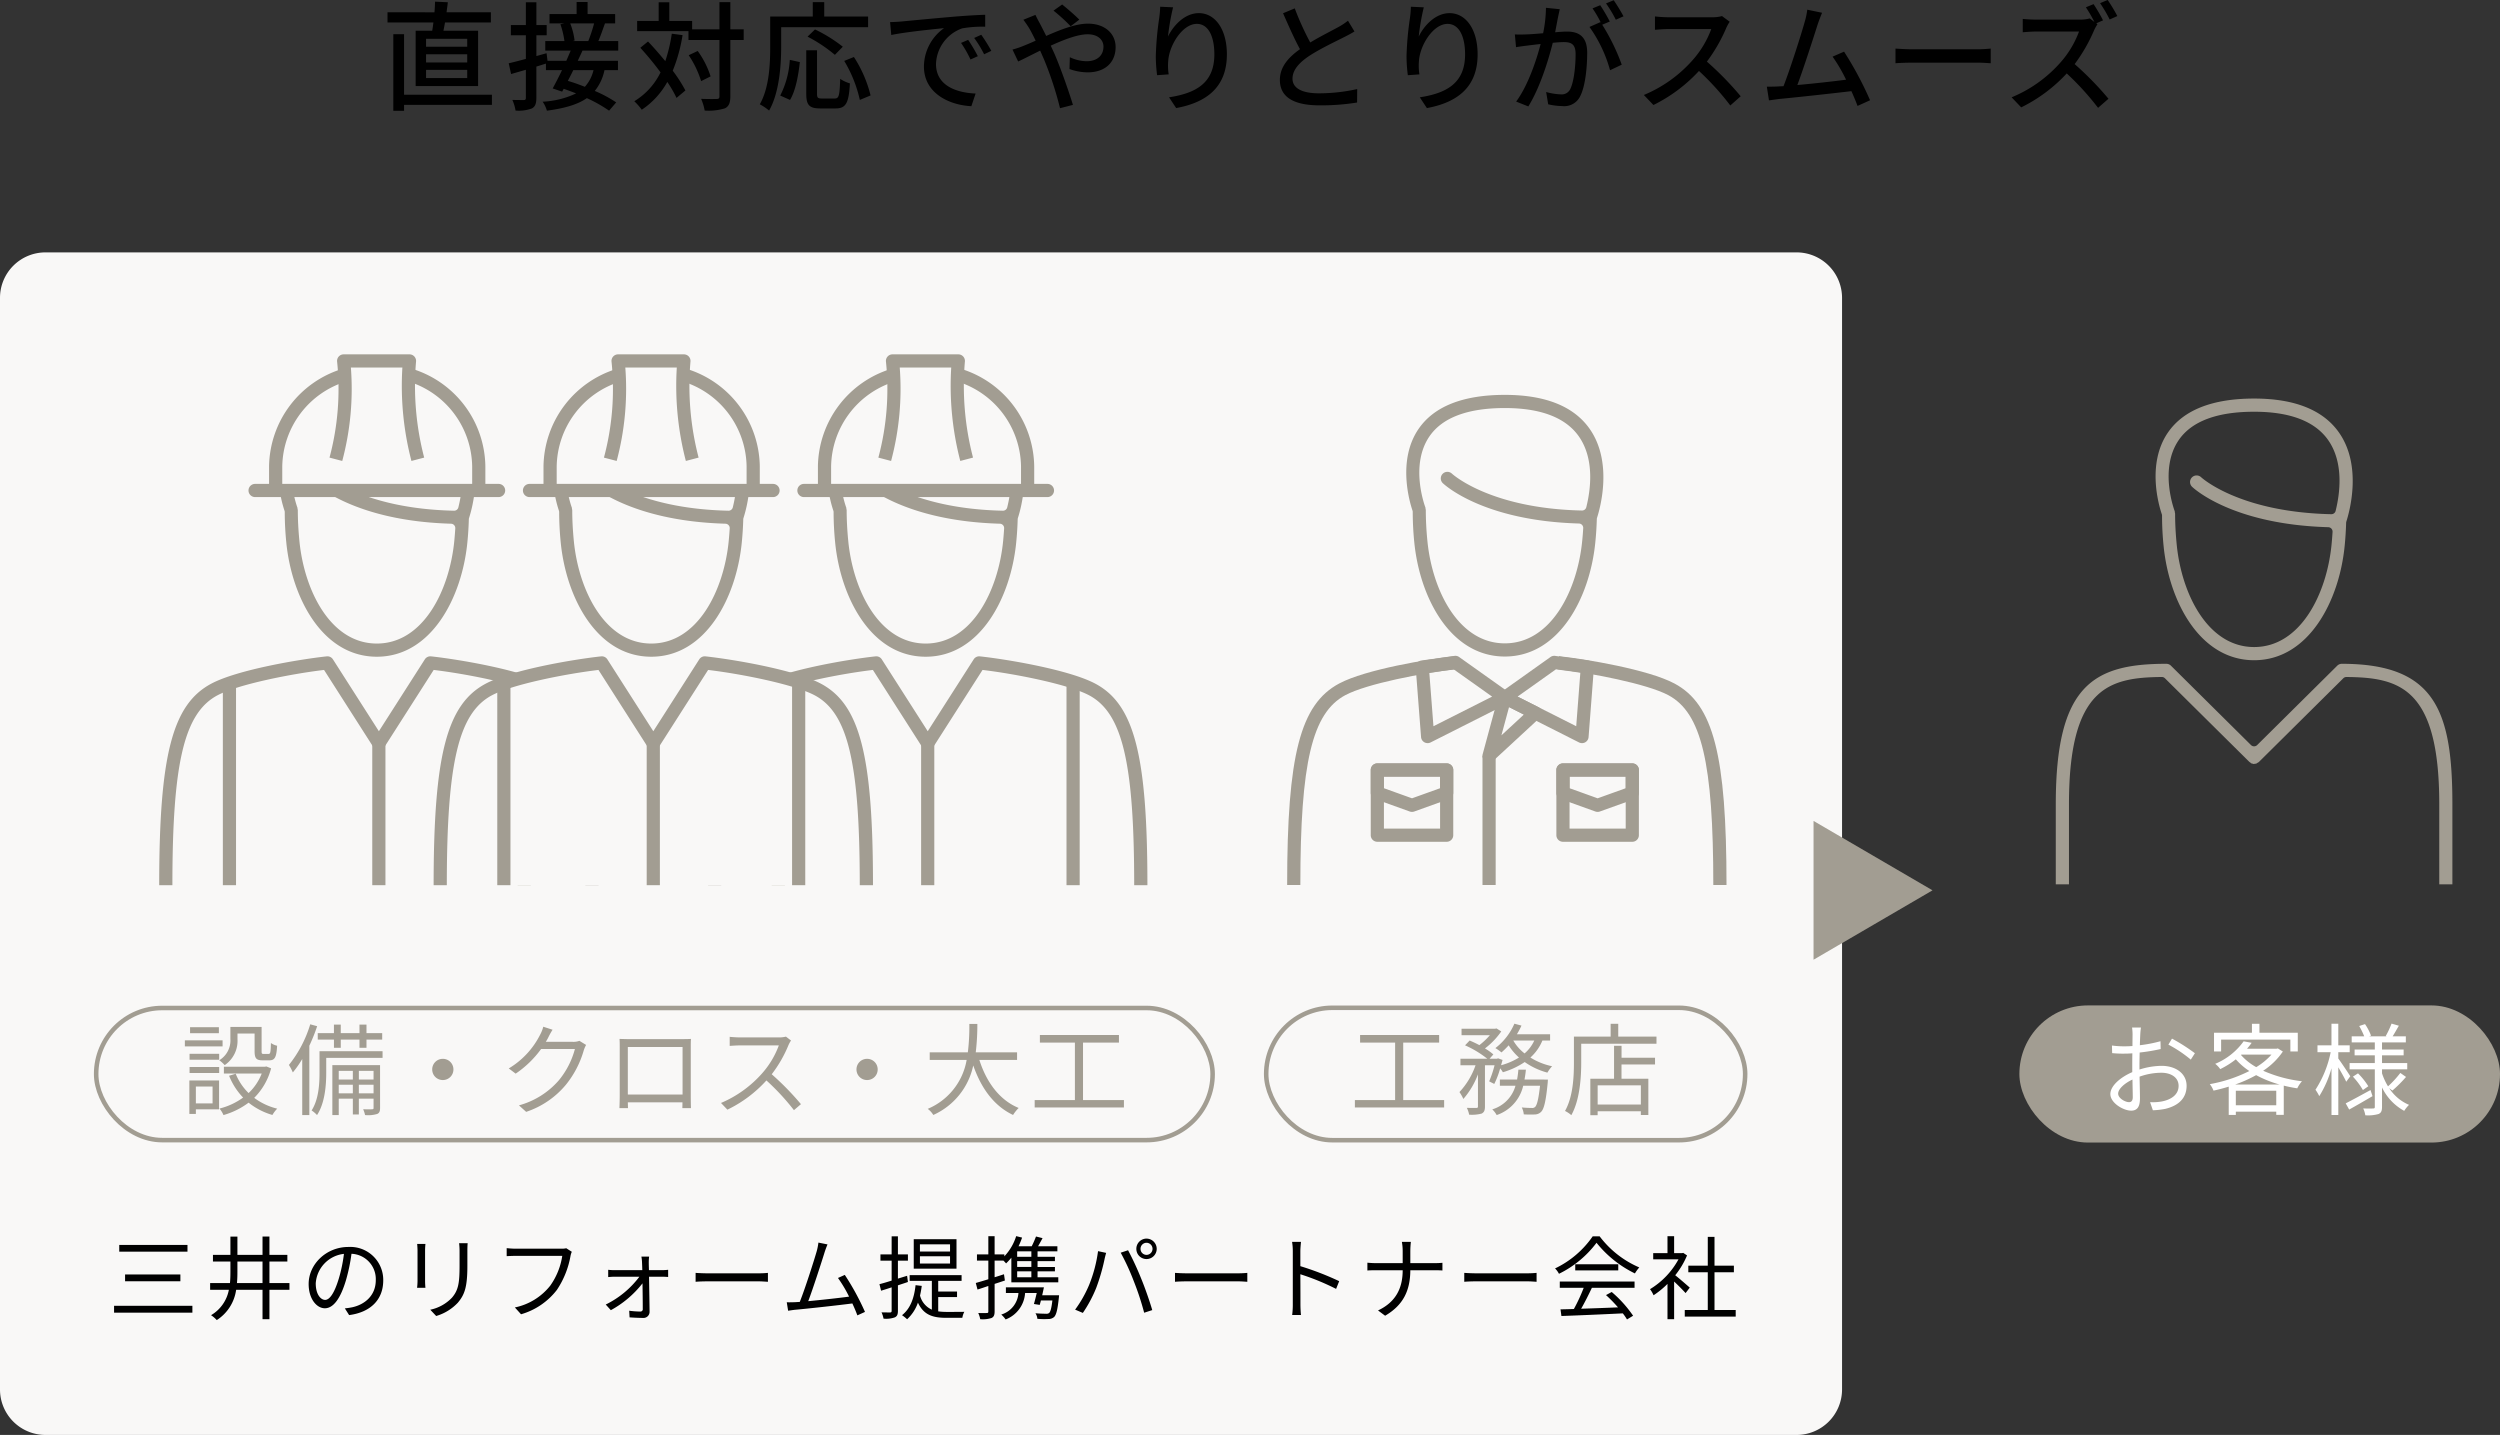 <svg xmlns="http://www.w3.org/2000/svg" width="549.66" height="315.491"><rect width="100%" height="100%" fill="#333333" stroke="none"/><defs><clipPath id="a"><path data-name="長方形 26764" fill="#a29d92" d="M0 0h61.479v40.149H0z"/></clipPath></defs><g data-name="グループ 47107"><path data-name="パス 210939" d="M10 55.491h385a10 10 0 0 1 10 10v240a10 10 0 0 1-10 10H10a10 10 0 0 1-10-10v-240a10 10 0 0 1 10-10Z" fill="#f9f8f7"/><path data-name="パス 210940" d="M26.22 273.722v1.48h15v-1.48Zm1.28 6.48v1.5h12.16v-1.5Zm-2.42 6.9v1.5H42.3v-1.5Zm27.02-5c.08-.82.1-1.66.1-2.5v-2.24h5.52v4.74Zm11.54 0h-4.4v-4.74h3.94v-1.46h-3.94v-4.04h-1.52v4.04H52.2v-4.02h-1.54v4.02h-3.84v1.46h3.84v2.22c0 .86-.02 1.7-.1 2.52H46.2v1.48h4.12a8.22 8.22 0 0 1-3.92 5.58 6.636 6.636 0 0 1 1.26 1.08 9.454 9.454 0 0 0 4.26-6.66h5.8v6.46h1.52v-6.46h4.4Zm20.62-.58a7.247 7.247 0 0 0-7.66-7.36c-4.88 0-8.74 3.8-8.74 8.14 0 3.3 1.78 5.34 3.56 5.34 1.86 0 3.44-2.1 4.66-6.22a39.343 39.343 0 0 0 1.2-5.76 5.569 5.569 0 0 1 5.34 5.8c0 3.46-2.52 5.36-5.08 5.94a15.107 15.107 0 0 1-1.72.26l.94 1.48c4.74-.62 7.5-3.42 7.5-7.62Zm-14.84.64a6.976 6.976 0 0 1 6.2-6.48 32.677 32.677 0 0 1-1.12 5.4c-1.02 3.38-2.08 4.72-3.02 4.72-.9 0-2.06-1.12-2.06-3.64Zm33.4-8.82h-1.88a14.349 14.349 0 0 1 .1 1.74v3.16c0 3.78-.24 5.4-1.66 7.06a9.169 9.169 0 0 1-4.78 2.66l1.3 1.38a10.683 10.683 0 0 0 4.76-2.92c1.44-1.72 2.1-3.3 2.1-8.1v-3.24c0-.68.02-1.24.06-1.74Zm-9.28.16h-1.82c.04.38.08 1.08.08 1.44v6.66a13.108 13.108 0 0 1-.1 1.54h1.84c-.04-.36-.08-1.02-.08-1.52v-6.68c0-.48.04-1.06.08-1.44Zm32.18 1.72-1.22-.78a4.106 4.106 0 0 1-1.06.1H113.4c-.66 0-1.44-.06-2-.12v1.76c.52-.02 1.2-.06 2-.06h10.22a15.216 15.216 0 0 1-2.62 6.52 13.346 13.346 0 0 1-7.8 4.82l1.36 1.5a15.286 15.286 0 0 0 7.88-5.36 19.539 19.539 0 0 0 2.98-7.38 4.218 4.218 0 0 1 .3-1Zm17 1.06h-1.7a8.486 8.486 0 0 1 .14 1.36c.02.38.04.94.06 1.62h-6.02a12.017 12.017 0 0 1-1.48-.08v1.6c.48-.04.98-.08 1.52-.08h5.34a20.578 20.578 0 0 1-7.4 6.12l1.12 1.24a22.435 22.435 0 0 0 6.96-5.9c.04 2.12.06 4.36.06 5.62a.507.507 0 0 1-.54.58 18.953 18.953 0 0 1-2.44-.18l.08 1.46c.8.06 2.1.12 2.9.12a1.347 1.347 0 0 0 1.5-1.38c-.02-1.88-.08-5.16-.12-7.68h2.9c.38 0 .96.04 1.3.06v-1.58a12.712 12.712 0 0 1-1.34.08h-2.88c-.02-.68-.04-1.24-.04-1.62a10.141 10.141 0 0 1 .08-1.36Zm10.22 3.58v1.96c.62-.06 1.68-.1 2.78-.1h10.98c.9 0 1.74.08 2.14.1v-1.96c-.44.04-1.16.1-2.16.1h-10.96c-1.12 0-2.18-.06-2.78-.1Zm29-6.26-2-.4a12.583 12.583 0 0 1-.38 1.92c-.56 1.96-2.6 8.36-3.72 11.12-.36.02-.7.04-1 .06-.58.02-1.26.04-1.86.02l.3 1.86c.58-.08 1.16-.18 1.66-.22 2.68-.24 9.38-.98 12.46-1.38.46.98.84 1.9 1.1 2.62l1.68-.76a56.349 56.349 0 0 0-4.44-8.14l-1.5.68a28.4 28.4 0 0 1 2.44 4.1c-2.2.3-6.04.72-8.98 1 1-2.6 2.98-8.74 3.56-10.62.26-.84.48-1.36.68-1.86Zm26.94 1.56h-6.62v-1.58h6.62Zm0 2.64h-6.62v-1.6h6.62Zm1.42-5.34h-9.4v6.48h9.4Zm-10.86 8.04-2.02.62v-3.94h2.2v-1.38h-2.2v-3.98h-1.38v3.98h-2.46v1.38h2.46v4.38c-1.02.32-1.94.6-2.68.78l.36 1.44c.72-.22 1.5-.46 2.32-.74v5.14c0 .3-.1.38-.34.38-.22 0-1.02 0-1.88-.02a6.078 6.078 0 0 1 .44 1.38 5.721 5.721 0 0 0 2.48-.28c.5-.24.68-.62.68-1.44v-5.6c.74-.26 1.48-.48 2.2-.74Zm6.84 4.68h4.14v-1.22h-4.14v-2.34h5.14v-1.26H200v1.26h4.88v6.32a4.629 4.629 0 0 1-2.6-3.1 21.133 21.133 0 0 0 .38-2.12l-1.36-.16c-.32 2.96-1.2 5.2-2.98 6.6a8.477 8.477 0 0 1 1.12.9 8.9 8.9 0 0 0 2.38-3.66c1.3 2.8 3.4 3.34 6.28 3.34h3.48a4.28 4.28 0 0 1 .44-1.32c-.68.02-3.38.02-3.86.02a13.931 13.931 0 0 1-1.88-.12Zm20.48-8.86h-3.12v-1.2h3.12Zm0 2.24h-3.12v-1.28h3.12Zm0 2.26h-3.12v-1.3h3.12Zm-6.02-.66c-.68.22-1.38.46-2.06.66v-3.66h1.94a7.432 7.432 0 0 1 .58.62 14.2 14.2 0 0 0 1.16-1.26v5.42h10.32v-1.12h-4.56v-1.3h3.82v-.96h-3.82v-1.28h3.82v-.96h-3.82v-1.2h4.36v-1.12h-4.24c.32-.56.66-1.18.98-1.78l-1.44-.36a20.673 20.673 0 0 1-.94 2.14h-2.9a15.781 15.781 0 0 0 .78-1.9l-1.3-.32a11.348 11.348 0 0 1-2.6 4.44v-.42h-2.14v-4h-1.38v4h-2.5v1.36h2.5v4.1c-1.04.32-2 .6-2.76.82l.38 1.44c.72-.22 1.52-.5 2.38-.78v5.58c0 .3-.1.36-.34.36-.24.02-1.02.02-1.88 0a5.941 5.941 0 0 1 .44 1.36 6.27 6.27 0 0 0 2.48-.26c.5-.24.68-.64.68-1.46v-6.04c.76-.24 1.52-.5 2.26-.74Zm12.12 4.62h-3.72c.14-.58.26-1.18.38-1.74h-8.36v1.24h2.76a5.322 5.322 0 0 1-3.78 4.74 6 6 0 0 1 .96 1.08 6.674 6.674 0 0 0 4.28-5.82h2.56c-.2.86-.42 1.74-.62 2.42l1.28.2c.08-.3.18-.62.26-.98h2.52c-.2 1.72-.42 2.48-.72 2.76a.93.93 0 0 1-.68.16c-.36 0-1.34-.02-2.32-.1a2.625 2.625 0 0 1 .42 1.22 16.83 16.83 0 0 0 2.4.04 1.836 1.836 0 0 0 1.28-.44c.48-.48.76-1.6 1.04-4.2Zm17.9-10.2a1.323 1.323 0 0 1 1.32-1.34 1.336 1.336 0 0 1 1.32 1.34 1.332 1.332 0 0 1-1.32 1.32 1.319 1.319 0 0 1-1.32-1.32Zm-.92 0a2.236 2.236 0 0 0 2.24 2.24 2.249 2.249 0 0 0 2.24-2.24 2.266 2.266 0 0 0-2.24-2.26 2.253 2.253 0 0 0-2.24 2.26Zm-10.38 7.92a26.27 26.27 0 0 1-3.08 5.44l1.7.72a29.005 29.005 0 0 0 2.94-5.5 43.854 43.854 0 0 0 1.82-6.26c.08-.42.24-1 .36-1.44l-1.78-.38a30.486 30.486 0 0 1-1.96 7.42Zm9.84-.76a59.933 59.933 0 0 1 2.26 6.88l1.78-.58c-.52-1.8-1.58-4.86-2.4-6.84a64.655 64.655 0 0 0-2.92-6.32l-1.62.54a51.145 51.145 0 0 1 2.9 6.32Zm9.04-1.88v1.96c.62-.06 1.68-.1 2.78-.1h10.98c.9 0 1.74.08 2.14.1v-1.96c-.44.04-1.16.1-2.16.1h-10.96c-1.12 0-2.18-.06-2.78-.1Zm25.9 6.9a17.623 17.623 0 0 1-.14 2.36h1.94c-.08-.66-.12-1.74-.12-2.36 0-.58 0-3.6-.02-6.6a52.434 52.434 0 0 1 7.86 3.22l.68-1.7a63.924 63.924 0 0 0-8.54-3.3v-3.26c0-.6.08-1.46.14-2.08h-1.96a12.624 12.624 0 0 1 .16 2.08Zm24.16-11.74v2.7h-5.9c-.7 0-1.44-.06-1.86-.1v1.72c.42-.04 1.16-.06 1.9-.06h5.86c0 4.1-1.64 7.06-5.42 8.84l1.56 1.16c4.04-2.36 5.52-5.6 5.54-10h5.3c.62 0 1.44.02 1.76.06v-1.7c-.32.04-1.08.08-1.74.08h-5.32v-2.68a18.533 18.533 0 0 1 .12-2h-1.98a11.16 11.16 0 0 1 .18 1.98Zm13.54 4.84v1.96c.62-.06 1.68-.1 2.78-.1h10.98c.9 0 1.74.08 2.14.1v-1.96c-.44.04-1.16.1-2.16.1h-10.96c-1.12 0-2.18-.06-2.78-.1Zm21 3.28h5.26a37.747 37.747 0 0 1-2.16 4.66c-1.08.04-2.08.06-2.94.08l.2 1.46c3.42-.12 8.6-.34 13.5-.58a12.511 12.511 0 0 1 .92 1.34l1.34-.82a26.637 26.637 0 0 0-4.7-5.22l-1.26.68a30.737 30.737 0 0 1 2.64 2.7c-2.8.12-5.62.22-8.1.3.8-1.4 1.66-3.12 2.36-4.6h9.38v-1.38h-16.44Zm3.4-5.18v1.36h9.46v-1.36Zm3.84-6.14a21.011 21.011 0 0 1-8.28 7.06 4.673 4.673 0 0 1 .86 1.18 22.877 22.877 0 0 0 8.26-6.82 24.517 24.517 0 0 0 8.44 6.74 7.966 7.966 0 0 1 .96-1.32 21.547 21.547 0 0 1-8.72-6.84Zm21.34 11.28c-.5-.44-2.26-1.98-3.2-2.72a17.972 17.972 0 0 0 2.6-4.36l-.84-.56-.26.06h-1.74v-3.72h-1.46v3.72h-3.14v1.36h5.56a17.349 17.349 0 0 1-6.26 6.56 6.727 6.727 0 0 1 .78 1.34 18.885 18.885 0 0 0 3.06-2.5v7.76h1.46v-8.28c.9.84 2 1.96 2.52 2.54Zm5.44 4.92v-8.3h4.26v-1.44h-4.26v-6.34h-1.48v6.34h-4.28v1.44h4.28v8.3h-5.06v1.46h11.2v-1.46Z"/><path data-name="パス 210941" d="m424.89 195.75-26.157 15.258v-30.517Z" fill="#a29d92"/><g data-name="グループ 46824"><g data-name="長方形 26761" transform="translate(277.89 221.077)" fill="none" stroke="#a29d92"><rect width="106.308" height="30.108" rx="15.054" stroke="none"/><rect x=".5" y=".5" width="105.308" height="29.108" rx="14.554"/></g><path data-name="パス 210944" d="M308.516 241.863v-12.628h7.9v-1.672h-17.38v1.672h7.7v12.628h-8.846v1.628h19.624v-1.628Zm28.82-13.09a8.26 8.26 0 0 1-2.136 2.838 9.762 9.762 0 0 1-2.486-2.838Zm-8.8 9.548a19.049 19.049 0 0 0 1.298-3.43 6.153 6.153 0 0 1 .594.858 17.194 17.194 0 0 0 4.8-2.244 15.792 15.792 0 0 0 4.99 2.33 7.253 7.253 0 0 1 1.034-1.408 14.59 14.59 0 0 1-4.774-1.914 10.215 10.215 0 0 0 2.64-3.74h1.694v-1.382h-7.3a17.459 17.459 0 0 0 1.008-1.9l-1.562-.418a13.519 13.519 0 0 1-4.18 5.368 10.381 10.381 0 0 1 1.342.95 17.552 17.552 0 0 0 1.58-1.562 12.546 12.546 0 0 0 2.27 2.684 14.576 14.576 0 0 1-3.938 1.694c.11-.4.22-.792.33-1.166l-.99-.352-.242.088h-1.63l.836-.946a12.637 12.637 0 0 0-1.846-1.32 16.47 16.47 0 0 0 3.586-3.74l-1.056-.66-.286.066h-7.392v1.43h6.226a15.475 15.475 0 0 1-2.31 2.178c-.7-.374-1.452-.726-2.134-1.012l-1.012 1.056a22.453 22.453 0 0 1 4.888 2.948h-5.9v1.43h3.322a16.577 16.577 0 0 1-3.542 5.9 8.654 8.654 0 0 1 .858 1.514 17.619 17.619 0 0 0 3.212-5.412v7.062c0 .242-.088.308-.352.33-.286 0-1.144 0-2.09-.022a6.008 6.008 0 0 1 .506 1.5 8.633 8.633 0 0 0 2.75-.242c.55-.286.726-.726.726-1.562v-9.068h2.11a22.93 22.93 0 0 1-1.186 3.542Zm6.644-.968c.132-.7.242-1.43.308-2.178h-1.65a22.612 22.612 0 0 1-.286 2.178h-3.784v1.364h3.432a7.542 7.542 0 0 1-5.1 5.192 5.315 5.315 0 0 1 .968 1.254 8.925 8.925 0 0 0 5.83-6.446h3.7c-.338 3.014-.668 4.246-1.086 4.664a.931.931 0 0 1-.748.22c-.352 0-1.232-.022-2.178-.11a4.277 4.277 0 0 1 .44 1.518 23.25 23.25 0 0 0 2.442.022 1.985 1.985 0 0 0 1.364-.572c.638-.638 1.056-2.31 1.452-6.4.022-.264.044-.7.044-.7Zm25.586 5.5h-9.5v-4.224h9.5Zm-4.246-12.914h-1.65v7.238h-5.214v8.008h1.606v-.858h9.5v.814h1.65v-7.964h-5.9v-3.146h7.37v-1.474h-7.362Zm-.726-2.024v-2.816h-1.672v2.816h-8.074v5.676c0 3.124-.176 7.524-1.958 10.67a6.091 6.091 0 0 1 1.386.924c1.87-3.322 2.178-8.25 2.178-11.594v-4.114H364.2v-1.562Z" fill="#a29d92"/></g><g data-name="グループ 46825" fill="#a29d92"><path data-name="パス 210654" d="M330.852 144.348c-12 0-18.728-13.04-19.906-25.159a67.958 67.958 0 0 1-.338-6.634.949.949 0 0 0-.054-.311c-.607-1.789-3.4-11.064 1.358-17.967 3.41-4.95 9.789-7.459 18.956-7.459 8.881 0 15.148 2.508 18.629 7.455 5.2 7.39 2.272 17.609 1.632 19.584a.983.983 0 0 0-.046.27 70.36 70.36 0 0 1-.325 5.062c-1.175 12.119-7.907 25.159-19.906 25.159m.019-54.633c-8.16 0-13.73 2.088-16.57 6.205-4.434 6.433-.933 15.594-.894 15.687 0 .025.019.234.023.259a1.783 1.783 0 0 0 .054.234c0 2.075.1 4.293.348 6.808 1.057 10.857 6.835 22.542 17.024 22.542s15.967-11.687 17.015-22.542c.1-.97.168-1.893.222-2.782a.967.967 0 0 0-.937-1.024c-21.11-.6-29.6-8.551-29.954-8.889a1.449 1.449 0 0 1 2.011-2.086c.089.081 8.35 7.679 28.6 8.118h.021a.96.96 0 0 0 .937-.732c.912-3.657 1.907-10.546-1.661-15.592-2.91-4.117-8.377-6.205-16.247-6.205"/><path data-name="パス 210655" d="M313.884 163.39a1.467 1.467 0 0 1-.713-.187 1.451 1.451 0 0 1-.732-1.151l-1.178-15.281a1.452 1.452 0 0 1 1.244-1.547l7.274-1.018a1.426 1.426 0 0 1 1.041.253l10.875 7.733a1.448 1.448 0 0 1-.185 2.475l-16.972 8.568a1.45 1.45 0 0 1-.653.156m.371-15.486.908 11.767 12.9-6.511-8.454-6.002Z"/><path data-name="パス 210656" d="M318.07 185.078h-15.243a1.45 1.45 0 0 1-1.449-1.449v-14.337a1.45 1.45 0 0 1 1.449-1.449h15.243a1.448 1.448 0 0 1 1.449 1.449v14.337a1.448 1.448 0 0 1-1.449 1.449m-13.794-2.9h12.347v-11.437h-12.347Z"/><path data-name="パス 210657" d="M310.448 178.507a1.473 1.473 0 0 1-.491-.085l-7.621-2.739a1.447 1.447 0 0 1-.958-1.364v-5.027a1.45 1.45 0 0 1 1.449-1.449h15.245a1.449 1.449 0 0 1 1.449 1.449v5.027a1.45 1.45 0 0 1-.958 1.364l-7.623 2.739a1.473 1.473 0 0 1-.491.085m-6.172-5.207 6.172 2.218 6.174-2.218v-2.56h-12.347Z"/><path data-name="パス 210658" d="M379.595 194.577h-2.9c0-26.919-2.593-37.84-9.9-41.741-4.7-2.5-17.148-4.909-24.333-5.684l.309-2.882c5.774.624 19.576 2.911 25.385 6.01 8.555 4.559 11.441 15.737 11.441 44.3"/><path data-name="パス 210659" d="M285.898 194.577h-2.9c0-28.56 2.886-39.738 11.441-44.3 5.809-3.1 19.611-5.386 25.385-6.01l.309 2.882c-7.185.775-19.636 3.182-24.332 5.684-7.312 3.9-9.9 14.822-9.9 41.741"/><path data-name="パス 210660" d="M347.824 163.389a1.436 1.436 0 0 1-.653-.155l-16.972-8.568a1.45 1.45 0 0 1-.187-2.475l10.877-7.731a1.439 1.439 0 0 1 1.041-.253l7.274 1.018a1.448 1.448 0 0 1 1.242 1.546l-1.175 15.283a1.447 1.447 0 0 1-1.445 1.337m-14.173-10.231 12.9 6.511.906-11.767-5.355-.75Z"/><path data-name="パス 210661" d="M358.88 185.078h-15.241a1.449 1.449 0 0 1-1.448-1.449v-14.337a1.449 1.449 0 0 1 1.449-1.449h15.241a1.448 1.448 0 0 1 1.449 1.449v14.337a1.448 1.448 0 0 1-1.449 1.449m-13.792-2.9h12.345v-11.437h-12.343Z"/><path data-name="パス 210662" d="M351.26 178.507a1.473 1.473 0 0 1-.491-.085l-7.621-2.739a1.447 1.447 0 0 1-.958-1.364v-5.027a1.449 1.449 0 0 1 1.449-1.449h15.243a1.449 1.449 0 0 1 1.449 1.449v5.027a1.45 1.45 0 0 1-.958 1.364l-7.621 2.738a1.428 1.428 0 0 1-.491.087m-6.17-5.207 6.172 2.218 6.172-2.218v-2.56h-12.344Z"/><path data-name="パス 210663" d="M327.395 167.612a1.45 1.45 0 0 1-1.4-1.828l3.46-12.794a1.445 1.445 0 0 1 2.05-.916l6.711 3.389a1.448 1.448 0 0 1 .33 2.357l-10.172 9.4a1.439 1.439 0 0 1-.981.386m4.393-12.144-1.681 6.213 4.94-4.567Z"/><path data-name="長方形 26762" d="M325.946 166.162h2.898v28.417h-2.898z"/></g><g data-name="グループ 46827"><g data-name="長方形 26763" transform="translate(20.644 221.121)" fill="none" stroke="#a29d92"><rect width="246.47" height="30.049" rx="15.024" stroke="none"/><rect x=".5" y=".5" width="245.47" height="29.049" rx="14.524"/></g><path data-name="パス 210945" d="M48.124 225.847h-6.336v1.32h6.336Zm.814 2.882h-8.294v1.342h8.294Zm-2.2 10.162v3.7h-3.674v-3.7Zm1.43-1.342h-6.534v7.372h1.43v-1.012h5.1Zm-6.49-1.628h6.512v-1.32h-6.512Zm0-2.926h6.512v-1.3h-6.512Zm10.538-5.764h3.762v3.916c0 1.562.4 1.98 1.738 1.98h1.518c1.166 0 1.562-.638 1.694-3.212a3.632 3.632 0 0 1-1.364-.594c-.044 2.112-.132 2.4-.528 2.4h-1.1c-.352 0-.418-.088-.418-.572v-5.368h-6.864v2.64a5.074 5.074 0 0 1-2.442 4.686 7.961 7.961 0 0 1 1.188 1.078 6.448 6.448 0 0 0 2.816-5.742Zm6.336 7.238-.286.066h-9.042v1.5h8.316a11.715 11.715 0 0 1-2.882 4.29 12.312 12.312 0 0 1-2.838-4.248l-1.452.44a14.843 14.843 0 0 0 3.08 4.8 14.967 14.967 0 0 1-5.192 2.416 5.7 5.7 0 0 1 .88 1.43 16.837 16.837 0 0 0 5.522-2.728 14.993 14.993 0 0 0 5.236 2.706 7.006 7.006 0 0 1 1.056-1.386 13.969 13.969 0 0 1-5.06-2.376 14.276 14.276 0 0 0 3.718-6.488Zm14.872-4.092h1.5v-1.8h4.114v1.8h1.54v-1.8h3.454v-1.43h-3.454v-1.87h-1.54v1.87H74.92v-1.87h-1.5v1.87h-3.56v1.43h3.564Zm-5.214-5.17a26.424 26.424 0 0 1-4.686 8.934 11.826 11.826 0 0 1 .858 1.65 22.407 22.407 0 0 0 2.068-2.948v12.32h1.562v-15.246a37.9 37.9 0 0 0 1.716-4.29Zm10.69 15.184v-1.894h3.234v1.894Zm-4.422 0v-1.894h3.1v1.894Zm3.1-4.95v1.914h-3.1v-1.916Zm4.554 0v1.914H78.9v-1.916Zm1.43-1.254h-10.49v10.976h1.408v-3.608h3.1v3.476h1.32v-3.476h3.234v2.024c0 .242-.044.286-.308.308s-1.034.022-1.98 0a6.164 6.164 0 0 1 .418 1.276 6.917 6.917 0 0 0 2.662-.242c.506-.22.638-.616.638-1.342Zm.55-3.058h-13.86v4.708c0 2.486-.176 5.874-1.738 8.316a5.894 5.894 0 0 1 1.188 1.012c1.738-2.64 2.024-6.578 2.024-9.306v-3.278h12.386Zm13.244 1.672a2.319 2.319 0 0 0-2.328 2.33 2.319 2.319 0 0 0 2.332 2.332 2.319 2.319 0 0 0 2.332-2.332 2.319 2.319 0 0 0-2.332-2.332Zm24.134-6.4-2.046-.66a7.534 7.534 0 0 1-.682 1.738 18.136 18.136 0 0 1-6.904 7.432l1.518 1.144a22.3 22.3 0 0 0 5.588-5.412h7.436a18.087 18.087 0 0 1-3.52 6.864 17.8 17.8 0 0 1-8.78 5.522l1.584 1.43a19.289 19.289 0 0 0 8.756-5.984 21.339 21.339 0 0 0 3.916-7.568 6.913 6.913 0 0 1 .506-1.166l-1.474-.9a3.682 3.682 0 0 1-1.43.22H120a9.887 9.887 0 0 0 .528-.924 16.635 16.635 0 0 1 .966-1.74Zm14.722 2.02c.044.528.044 1.21.044 1.716v10.824c0 .77-.044 2.4-.066 2.684h1.892c-.022-.176-.022-.7-.044-1.276h12.012c0 .594-.022 1.122-.022 1.276h1.892c-.02-.242-.044-1.954-.044-2.662v-10.846c0-.55 0-1.166.044-1.716-.66.044-1.452.044-1.936.044H138.17c-.506 0-1.1-.022-1.958-.044Zm1.826 1.782h12.034v10.45h-12.034Zm35.882-1.43-1.12-.858a6.024 6.024 0 0 1-1.65.176h-8.494c-.66 0-1.914-.088-2.222-.132v2c.242-.022 1.452-.11 2.222-.11h8.58a19.359 19.359 0 0 1-3.652 6.116 25.157 25.157 0 0 1-9.064 6.536l1.408 1.474a27.89 27.89 0 0 0 8.58-6.424 50.8 50.8 0 0 1 6.05 6.534l1.542-1.32a61.027 61.027 0 0 0-6.426-6.574 27.843 27.843 0 0 0 3.7-6.446 6.311 6.311 0 0 1 .546-.972Zm16.72 4.026a2.319 2.319 0 0 0-2.332 2.332 2.319 2.319 0 0 0 2.332 2.332 2.319 2.319 0 0 0 2.332-2.332 2.319 2.319 0 0 0-2.332-2.332Zm32.978.242v-1.672h-9.086a51.082 51.082 0 0 0 .352-6.248h-1.76a46.859 46.859 0 0 1-.33 6.248h-8.382v1.672h8.118a14.282 14.282 0 0 1-8.558 10.758 4.719 4.719 0 0 1 1.228 1.342 15.4 15.4 0 0 0 8.782-10.89c1.738 4.994 4.532 8.888 8.756 10.89a8.414 8.414 0 0 1 1.232-1.54c-4.246-1.738-7.106-5.72-8.646-10.56Zm14.5 8.822v-12.628h7.9v-1.672h-17.384v1.672h7.7v12.628h-8.844v1.628h19.624v-1.628Z" fill="#a29d92"/></g><g data-name="グループ 46838"><g data-name="グループ 46830"><g data-name="グループ 46829"><g data-name="グループ 46828" transform="translate(52.557 107.841)" clip-path="url(#a)"><path data-name="パス 210664" d="M30.294 36.549c-12 0-18.73-13.04-19.908-25.159a68.537 68.537 0 0 1-.338-6.634.947.947 0 0 0-.052-.311c-.607-1.789-3.4-11.062 1.358-17.967 3.412-4.95 9.789-7.459 18.954-7.459 8.883 0 15.152 2.508 18.633 7.455 5.208 7.4 2.27 17.611 1.629 19.582a1.085 1.085 0 0 0-.046.272 71.15 71.15 0 0 1-.321 5.062c-1.178 12.119-7.911 25.159-19.908 25.159m.014-54.633c-8.157 0-13.728 2.088-16.568 6.205-4.314 6.257-1.043 15.287-.9 15.67 0 .021.023.241.027.265l.054.238c0 2.1.11 4.318.352 6.816 1.057 10.857 6.835 22.542 17.024 22.542S46.267 21.968 47.324 11.11c.093-.972.166-1.891.22-2.78a.956.956 0 0 0-.251-.711.968.968 0 0 0-.684-.315c-21.069-.6-29.607-8.553-29.958-8.891a1.45 1.45 0 0 1 2.013-2.085c.087.081 8.346 7.679 28.6 8.118h.021a.963.963 0 0 0 .937-.732c.91-3.657 1.9-10.544-1.663-15.592-2.907-4.117-8.375-6.205-16.249-6.205" fill="#a29d92"/></g></g><path data-name="長方形 26765" fill="#a29d92" d="M48.997 150.212h2.898v44.409h-2.898z"/><path data-name="パス 210665" d="M131.596 194.62h-2.9c0-26.919-2.593-37.84-9.9-41.741-4.507-2.4-16.161-4.716-23.444-5.583l-10.833 16.95a1.506 1.506 0 0 1-2.442 0l-10.83-16.95c-7.283.867-18.937 3.182-23.444 5.583-7.312 3.9-9.9 14.822-9.9 41.741h-2.9c0-28.56 2.886-39.738 11.441-44.3 5.809-3.1 19.611-5.386 25.385-6.01a1.44 1.44 0 0 1 1.374.661l10.1 15.8 10.1-15.8a1.442 1.442 0 0 1 1.374-.661c5.775.624 19.576 2.911 25.385 6.01 8.555 4.559 11.441 15.737 11.441 44.3" fill="#a29d92"/><path data-name="長方形 26766" fill="#a29d92" d="M113.814 150.212h2.898v44.409h-2.898z"/><path data-name="長方形 26767" fill="#a29d92" d="M81.849 163.467h2.898v31.154h-2.898z"/><path data-name="パス 210666" d="M62.06 107.841h-2.9v-5.29a22.768 22.768 0 0 1 16.15-21.466l.891 2.759a19.879 19.879 0 0 0-14.141 18.707Z" fill="#a29d92"/><path data-name="パス 210667" d="M106.714 107.843h-2.9v-5.292a19.865 19.865 0 0 0-14.122-18.708l.891-2.759a22.756 22.756 0 0 1 16.131 21.462Z" fill="#a29d92"/><path data-name="パス 210668" d="M109.622 109.291H56.087a1.45 1.45 0 1 1 0-2.9h53.535a1.45 1.45 0 1 1 0 2.9" fill="#a29d92"/><path data-name="パス 210669" d="M90.459 101.345a65.48 65.48 0 0 1-1.99-20.536H77.148a61.454 61.454 0 0 1-1.9 20.538l-2.8-.734a58.221 58.221 0 0 0 1.669-21.11 1.446 1.446 0 0 1 1.443-1.594h14.472a1.448 1.448 0 0 1 1.443 1.578 62.38 62.38 0 0 0 1.787 21.122Z" fill="#a29d92"/></g><g data-name="グループ 46833"><g data-name="グループ 46832"><g data-name="グループ 46831" transform="translate(173.229 107.841)" clip-path="url(#a)"><path data-name="パス 210670" d="M30.294 36.549c-12 0-18.73-13.04-19.908-25.159a68.537 68.537 0 0 1-.338-6.634.947.947 0 0 0-.052-.311c-.607-1.789-3.4-11.062 1.358-17.967 3.412-4.95 9.789-7.459 18.954-7.459 8.883 0 15.152 2.508 18.633 7.455 5.208 7.4 2.27 17.611 1.629 19.582a1.085 1.085 0 0 0-.046.272 71.15 71.15 0 0 1-.321 5.062c-1.178 12.119-7.911 25.159-19.908 25.159m.014-54.633c-8.157 0-13.728 2.088-16.568 6.205-4.314 6.257-1.043 15.287-.9 15.67 0 .021.023.241.027.265l.054.238c0 2.1.11 4.318.352 6.816 1.057 10.857 6.835 22.542 17.024 22.542S46.267 21.968 47.324 11.11c.093-.972.166-1.891.22-2.78a.956.956 0 0 0-.251-.711.968.968 0 0 0-.684-.315c-21.069-.6-29.607-8.553-29.958-8.891a1.45 1.45 0 0 1 2.013-2.085c.087.081 8.346 7.679 28.6 8.118h.021a.963.963 0 0 0 .937-.732c.91-3.657 1.9-10.544-1.663-15.592-2.907-4.117-8.375-6.205-16.249-6.205" fill="#a29d92"/></g></g><path data-name="長方形 26769" fill="#a29d92" d="M169.669 150.212h2.898v44.409h-2.898z"/><path data-name="パス 210671" d="M252.268 194.62h-2.9c0-26.919-2.593-37.84-9.9-41.741-4.507-2.4-16.161-4.716-23.444-5.583l-10.833 16.95a1.506 1.506 0 0 1-2.442 0l-10.83-16.95c-7.283.867-18.937 3.182-23.444 5.583-7.312 3.9-9.9 14.822-9.9 41.741h-2.9c0-28.56 2.886-39.738 11.441-44.3 5.809-3.1 19.611-5.386 25.385-6.01a1.44 1.44 0 0 1 1.374.661l10.1 15.8 10.1-15.8a1.442 1.442 0 0 1 1.374-.661c5.775.624 19.576 2.911 25.385 6.01 8.555 4.559 11.441 15.737 11.441 44.3" fill="#a29d92"/><path data-name="長方形 26770" fill="#a29d92" d="M234.486 150.212h2.898v44.409h-2.898z"/><path data-name="長方形 26771" fill="#a29d92" d="M202.521 163.467h2.898v31.154h-2.898z"/><path data-name="パス 210672" d="M182.732 107.841h-2.9v-5.29a22.768 22.768 0 0 1 16.15-21.466l.891 2.759a19.879 19.879 0 0 0-14.141 18.707Z" fill="#a29d92"/><path data-name="パス 210673" d="M227.386 107.843h-2.9v-5.292a19.865 19.865 0 0 0-14.122-18.708l.891-2.759a22.756 22.756 0 0 1 16.131 21.462Z" fill="#a29d92"/><path data-name="パス 210674" d="M230.294 109.291h-53.535a1.45 1.45 0 1 1 0-2.9h53.535a1.45 1.45 0 1 1 0 2.9" fill="#a29d92"/><path data-name="パス 210675" d="M211.131 101.345a65.48 65.48 0 0 1-1.99-20.536H197.82a61.454 61.454 0 0 1-1.9 20.538l-2.8-.734a58.221 58.221 0 0 0 1.669-21.11 1.446 1.446 0 0 1 1.443-1.594h14.472a1.448 1.448 0 0 1 1.443 1.578 62.38 62.38 0 0 0 1.787 21.122Z" fill="#a29d92"/></g><g data-name="グループ 46837"><path data-name="パス 210676" d="M97.039 194.621h93.858s.391-31.548-5.862-38.1-10.942-7.007-20.056-9.128-9.705-1.195-9.705-1.195l-11.02 17.79-12.3-17.79s-19.134 1.853-24.3 5.742-7.725 9.547-8.686 18.745-1.929 23.936-1.929 23.936Z" fill="#f9f8f7"/><g data-name="グループ 46836"><g data-name="グループ 46835"><g data-name="グループ 46834" transform="translate(112.893 107.841)" clip-path="url(#a)"><path data-name="パス 210677" d="M30.294 36.549c-12 0-18.73-13.04-19.908-25.159a68.537 68.537 0 0 1-.338-6.634.947.947 0 0 0-.052-.311c-.607-1.789-3.4-11.062 1.358-17.967 3.412-4.95 9.789-7.459 18.954-7.459 8.883 0 15.152 2.508 18.633 7.455 5.208 7.4 2.27 17.611 1.629 19.582a1.085 1.085 0 0 0-.046.272 71.15 71.15 0 0 1-.321 5.062c-1.178 12.119-7.911 25.159-19.908 25.159m.014-54.633c-8.157 0-13.728 2.088-16.568 6.205-4.314 6.257-1.043 15.287-.9 15.67 0 .021.023.241.027.265l.054.238c0 2.1.11 4.318.352 6.816 1.057 10.857 6.835 22.542 17.024 22.542S46.267 21.968 47.324 11.11c.093-.972.166-1.891.22-2.78a.956.956 0 0 0-.251-.711.968.968 0 0 0-.684-.315c-21.069-.6-29.607-8.553-29.958-8.891a1.45 1.45 0 0 1 2.013-2.085c.087.081 8.346 7.679 28.6 8.118h.021a.963.963 0 0 0 .937-.732c.91-3.657 1.9-10.544-1.663-15.592-2.907-4.117-8.375-6.205-16.249-6.205" fill="#a29d92"/></g></g><path data-name="長方形 26773" fill="#a29d92" d="M109.333 150.212h2.898v44.409h-2.898z"/><path data-name="パス 210678" d="M191.932 194.62h-2.9c0-26.919-2.593-37.84-9.9-41.741-4.507-2.4-16.161-4.716-23.444-5.583l-10.833 16.95a1.506 1.506 0 0 1-2.442 0l-10.83-16.95c-7.283.867-18.937 3.182-23.444 5.583-7.312 3.9-9.9 14.822-9.9 41.741h-2.9c0-28.56 2.886-39.738 11.441-44.3 5.809-3.1 19.611-5.386 25.385-6.01a1.44 1.44 0 0 1 1.374.661l10.1 15.8 10.1-15.8a1.442 1.442 0 0 1 1.374-.661c5.775.624 19.576 2.911 25.385 6.01 8.555 4.559 11.441 15.737 11.441 44.3" fill="#a29d92"/><path data-name="長方形 26774" fill="#a29d92" d="M174.15 150.212h2.898v44.409h-2.898z"/><path data-name="長方形 26775" fill="#a29d92" d="M142.185 163.467h2.898v31.154h-2.898z"/><path data-name="パス 210679" d="M122.396 107.841h-2.9v-5.29a22.768 22.768 0 0 1 16.15-21.466l.891 2.759a19.879 19.879 0 0 0-14.141 18.707Z" fill="#a29d92"/><path data-name="パス 210680" d="M167.05 107.843h-2.9v-5.292a19.865 19.865 0 0 0-14.122-18.708l.891-2.759a22.756 22.756 0 0 1 16.131 21.462Z" fill="#a29d92"/><path data-name="パス 210681" d="M169.958 109.291h-53.535a1.45 1.45 0 1 1 0-2.9h53.535a1.45 1.45 0 1 1 0 2.9" fill="#a29d92"/><path data-name="パス 210682" d="M150.795 101.345a65.48 65.48 0 0 1-1.99-20.536h-11.321a61.454 61.454 0 0 1-1.9 20.538l-2.8-.734a58.221 58.221 0 0 0 1.669-21.11 1.446 1.446 0 0 1 1.443-1.594h14.472a1.448 1.448 0 0 1 1.443 1.578 62.38 62.38 0 0 0 1.787 21.122Z" fill="#a29d92"/></g></g></g><g data-name="グループ 46841" transform="translate(440 211.362)"><rect data-name="長方形 26776" width="105.67" height="30.152" rx="15.076" transform="translate(3.99 9.693)" fill="#a29d92"/><path data-name="パス 210943" d="M30.722 14.551h-1.958a11.6 11.6 0 0 1 .11 1.562c0 .4-.022 1.364-.022 2.508a24.09 24.09 0 0 1-1.694.066 20.357 20.357 0 0 1-2.816-.176l.044 1.672a24.166 24.166 0 0 0 2.816.11c.462 0 1.012-.022 1.628-.066-.022.968-.022 2-.022 2.882v1.254c-2.53 1.078-4.818 2.992-4.818 4.818 0 1.958 2.86 3.648 4.576 3.648 1.188 0 1.934-.656 1.934-2.7 0-.946-.044-2.9-.088-4.774a14.411 14.411 0 0 1 4.8-.858c2.09 0 3.784 1.012 3.784 2.882 0 2.024-1.76 3.058-3.7 3.432a11.251 11.251 0 0 1-2.574.154l.618 1.78a16.683 16.683 0 0 0 2.728-.308c3.014-.726 4.686-2.42 4.686-5.082 0-2.64-2.31-4.378-5.522-4.378a16.638 16.638 0 0 0-4.84.814v-.77c0-.88.022-1.936.044-2.97a40.387 40.387 0 0 0 4.62-.77l-.044-1.716a29.587 29.587 0 0 1-4.532.88c.022-.99.066-1.848.088-2.376a14.113 14.113 0 0 1 .154-1.518Zm6.82 2.442-.792 1.32a27.907 27.907 0 0 1 4.928 3.3l.9-1.408a39.989 39.989 0 0 0-5.036-3.212Zm-11.836 12.1c0-.99 1.342-2.266 3.146-3.1.022 1.606.066 3.1.066 3.894 0 .726-.308 1.078-.814 1.078-.858-.002-2.398-.86-2.398-1.872Zm22.638-11.88h15.224v2.6H65.2v-4.114h-8.43v-1.958h-1.65v1.958h-8.338v4.114h1.562Zm3.08 9.878a30.145 30.145 0 0 0 4.62-2.068 24.629 24.629 0 0 0 5.17 2.068Zm.154 4.554v-3.19h8.888v3.19Zm1.21-11.132h6.622a14.511 14.511 0 0 1-3.344 2.75 12.48 12.48 0 0 1-3.344-2.662Zm8.03-1.364-.286.066h-6.49a13.78 13.78 0 0 0 1.012-1.3l-1.76-.33a14.535 14.535 0 0 1-6.248 4.95 5.026 5.026 0 0 1 1.1 1.166 18.644 18.644 0 0 0 3.432-2.156 14.626 14.626 0 0 0 2.97 2.574 31.545 31.545 0 0 1-8.69 2.882 5.452 5.452 0 0 1 .814 1.428c1.1-.242 2.222-.528 3.344-.88v6.23h1.562v-.726h8.888v.7h1.65v-6.424q1.452.363 2.97.594a6.642 6.642 0 0 1 1.034-1.558 29.461 29.461 0 0 1-8.536-2.31 15.281 15.281 0 0 0 4.334-4.226Zm15.928 6.116c-.374-.594-2.024-3.08-2.64-3.894v-1.386h2.508v-1.518h-2.508v-4.752h-1.5v4.752H69.53v1.518h2.9a23.879 23.879 0 0 1-3.344 8.25 9.126 9.126 0 0 1 .836 1.408 22.971 22.971 0 0 0 2.688-6.138v10.274h1.5V23.307c.66 1.1 1.43 2.464 1.738 3.168Zm4.444 3.036c-2 1.1-4.07 2.222-5.456 2.926l.766 1.364c1.5-.836 3.37-1.914 5.13-2.948Zm-3.872-2.948a15.958 15.958 0 0 1 2.2 2.948l1.188-.836a15.39 15.39 0 0 0-2.266-2.836Zm8.69 3.058A29.511 29.511 0 0 0 89 25.419l-1.254-.88a22.614 22.614 0 0 1-2.706 2.948 13.581 13.581 0 0 1-1.32-2.858v-.88h5.544v-1.388H83.72v-1.694h4.752v-1.276H83.72v-1.562h5.236v-1.342h-2.9c.418-.66.9-1.518 1.364-2.332l-1.606-.462a19.148 19.148 0 0 1-1.276 2.728l.2.066H80.9l.4-.154a11.687 11.687 0 0 0-1.32-2.53l-1.276.418a16.417 16.417 0 0 1 1.1 2.266h-2.75v1.342h5.082v1.562h-4.444v1.276h4.444v1.694h-5.544v1.386h5.544v8.228c0 .286-.066.374-.352.374-.286.022-1.232.022-2.2 0a5.347 5.347 0 0 1 .462 1.5 8.227 8.227 0 0 0 2.926-.286c.572-.264.748-.7.748-1.584v-4.25a11.562 11.562 0 0 0 4.88 5.148 6.955 6.955 0 0 1 1.06-1.32 9.659 9.659 0 0 1-4.36-3.674Z" fill="#fff"/></g><g data-name="グループ 46842" fill="#a29d92"><path data-name="パス 210683" d="M495.601 145.158c-12 0-18.73-13.04-19.908-25.159a67.316 67.316 0 0 1-.338-6.634.955.955 0 0 0-.052-.311c-.609-1.789-3.4-11.064 1.356-17.967 3.412-4.95 9.791-7.459 18.956-7.459 8.881 0 15.15 2.508 18.631 7.455 5.2 7.39 2.27 17.609 1.631 19.584a1.061 1.061 0 0 0-.046.27 71.504 71.504 0 0 1-.323 5.062c-1.177 12.118-7.91 25.159-19.907 25.159m.014-54.633c-8.158 0-13.73 2.088-16.57 6.205-4.434 6.433-.931 15.594-.894 15.687 0 .025.019.234.023.259l.052.23c0 2.079.108 4.3.352 6.812 1.057 10.857 6.835 22.542 17.024 22.542s15.969-11.687 17.023-22.542c.095-.97.168-1.893.22-2.782a.968.968 0 0 0-.935-1.024c-21.112-.6-29.6-8.551-29.954-8.889a1.449 1.449 0 0 1 1-2.492 1.45 1.45 0 0 1 1.007.406c.087.081 8.35 7.679 28.6 8.118h.021a.963.963 0 0 0 .937-.732c.91-3.655 1.9-10.542-1.661-15.592-2.909-4.117-8.377-6.205-16.249-6.205"/><path data-name="パス 210684" d="M536.307 194.426v-17.612c0-25.723-8.844-27.854-20.407-27.966h-.01a.962.962 0 0 0-.68.28l-18.587 18.428a13.31 13.31 0 0 0-.28.16c-.06.039-.128.087-.193.135a1.125 1.125 0 0 1-.384.079 2.357 2.357 0 0 0-.269.05c-.006-.008-.172-.056-.317-.1a2.223 2.223 0 0 0-.251-.05c-.01-.008-.131-.156-.141-.162a2.218 2.218 0 0 0-.212-.131l-18.586-18.411a.958.958 0 0 0-.678-.28h-.01c-11.564.112-20.409 2.243-20.409 27.966v17.614h-2.9v-17.612c0-26.094 8.186-30.868 24.3-30.868a1.443 1.443 0 0 1 1.02.417l17.6 17.449a.963.963 0 0 0 1.358 0l17.6-17.447a1.44 1.44 0 0 1 1.02-.419c20.546 0 24.3 10.394 24.3 30.868v17.612Z"/></g><path data-name="パス 210942" d="M102.724 10.27h-9.048V8.528h9.048Zm0 3.458h-9.048v-1.794h9.048Zm0 3.432h-9.048v-1.794h9.048ZM91.388 6.76v12.168h13.728V6.76H97.5c.1-.546.234-1.17.338-1.82h10.088V2.704h-9.75c.1-.728.208-1.482.286-2.21l-2.808-.13c-.026.7-.052 1.508-.13 2.34H85.2V4.94h10.088a30.62 30.62 0 0 1-.26 1.82Zm16.77 14.066H88.84V7.514h-2.366v16.848h2.366v-1.3h19.318Zm22.464-15.678a35.564 35.564 0 0 1-1.274 3.874h-3.458l.442-.1a15.163 15.163 0 0 0-.962-3.77Zm-.13 10.27a8.348 8.348 0 0 1-1.9 3.666c-1.274-.494-2.548-.962-3.744-1.3.39-.754.806-1.56 1.2-2.366Zm5.434-4.29V9.022h-4.368c.468-1.066.962-2.522 1.456-3.874h2.236V3.094h-6.058V.442h-2.418v2.652h-5.954v2.054h3.25l-.858.182a18.514 18.514 0 0 1 .884 3.692h-4.212v2.106h5.59c-.286.7-.624 1.456-.962 2.236h-4.134l-.208-1.664-2.236.624V7.748h2.262V5.512h-2.262V.494h-2.314v5.018h-3.3v2.236h3.3v5.2c-1.43.39-2.73.728-3.77.962l.52 2.366 3.25-.936v6.162c0 .364-.13.494-.468.494s-1.4 0-2.5-.026a9.537 9.537 0 0 1 .7 2.34 8.342 8.342 0 0 0 3.588-.468c.728-.39.988-1.066.988-2.34v-6.864c.7-.208 1.4-.442 2.106-.65v1.43h3.536a92.86 92.86 0 0 1-2.054 4.03l2.08.7.338-.624c.884.312 1.82.65 2.73 1.014a19.285 19.285 0 0 1-7.358 1.82 6.614 6.614 0 0 1 .936 1.976c3.926-.52 6.76-1.352 8.788-2.756a30.861 30.861 0 0 1 4.888 2.756l1.56-1.82a27.644 27.644 0 0 0-4.706-2.522 10.686 10.686 0 0 0 2.132-4.576h2.964v-2.052h-8.84c.364-.78.728-1.534 1.04-2.236Zm11.778-3.718a34.8 34.8 0 0 1-1.43 6.032c-1.248-1.508-2.548-3.016-3.8-4.316l-1.69 1.378a67.571 67.571 0 0 1 4.446 5.408 15.131 15.131 0 0 1-5.772 6.344 13.4 13.4 0 0 1 1.642 1.872 17.586 17.586 0 0 0 5.616-6.11 26.264 26.264 0 0 1 2.028 3.51l1.95-1.638a31.781 31.781 0 0 0-2.782-4.342 35.249 35.249 0 0 0 2.158-7.826Zm15.808-.962h-2.938V.468h-2.392v5.98h-6.006V4.602h-5.018V.494h-2.34v4.108h-4.732v2.236h11.284v1.95h6.812v12.4c0 .442-.182.572-.624.572-.442.026-1.846.026-3.406-.026a11.176 11.176 0 0 1 .78 2.574 12.279 12.279 0 0 0 4.472-.494c.832-.442 1.17-1.144 1.17-2.626v-12.4h2.938Zm-7.28 10.348a19.55 19.55 0 0 0-2.834-5.59l-1.976.936a21.647 21.647 0 0 1 2.73 5.694Zm15.522-10.814h19.11v-2.34h-9.646V.47H178.7v3.172h-9.36v6.6c0 3.718-.182 9-2.288 12.688a12.323 12.323 0 0 1 2.048 1.38c2.262-3.978 2.652-10.01 2.652-14.066Zm13.546 4.29a32.358 32.358 0 0 0-6.11-3.8l-1.638 1.586a32.06 32.06 0 0 1 6.006 4Zm-11.6 11.7c1.248-2.054 1.846-5.486 2.158-8.32l-2.21-.494a19.645 19.645 0 0 1-2.106 7.852Zm7-.314c-.884 0-1.066-.156-1.066-1.066V11.05h-2.366v9.542c0 2.47.624 3.25 3.068 3.25h3.38c2.288 0 2.912-1.2 3.146-5.512a7.607 7.607 0 0 1-2.132-.988c-.13 3.666-.26 4.316-1.2 4.316Zm4.914-8.268a28.664 28.664 0 0 1 3.432 8.58l2.364-.988a27.787 27.787 0 0 0-3.666-8.45ZM195.7 4.862l.26 2.834c2.912-.624 8.97-1.248 11.6-1.508a10.429 10.429 0 0 0-4.42 8.45c0 5.72 5.33 8.45 10.426 8.71l.936-2.782c-4.29-.182-8.71-1.768-8.71-6.5a8.621 8.621 0 0 1 5.746-7.826 25.055 25.055 0 0 1 5.07-.364V3.25c-1.794.052-4.394.208-7.176.442-4.784.416-9.412.858-11.31 1.04-.522.05-1.434.104-2.422.13Zm17.16 3.9-1.56.676a24.586 24.586 0 0 1 2.08 3.644l1.612-.728a36.3 36.3 0 0 0-2.132-3.592Zm2.886-1.118-1.56.7a24.4 24.4 0 0 1 2.184 3.588l1.586-.754a37.556 37.556 0 0 0-2.21-3.534ZM235.4 5.772l1.9-1.456c-.936-.962-2.886-2.626-3.77-3.328l-1.9 1.352a39.05 39.05 0 0 1 3.77 3.432Zm-7.748-2.5L225 4.342a23.305 23.305 0 0 1 1.378 2.028c.416.728.858 1.612 1.326 2.574-.988.442-1.9.832-2.756 1.17a17.343 17.343 0 0 1-2.34.78l1.248 2.626c1.144-.52 2.886-1.43 4.836-2.392l.858 1.95a75.631 75.631 0 0 1 3.51 10.712l2.84-.728c-.884-2.912-2.678-8.034-4-11.1-.286-.624-.572-1.274-.884-1.924 2.912-1.326 5.954-2.5 8.112-2.5 2.288 0 3.484 1.248 3.484 2.7 0 1.872-1.274 3.224-3.744 3.224a8.936 8.936 0 0 1-3.648-.88l-.078 2.6a12.175 12.175 0 0 0 3.952.728c4 0 6.188-2.288 6.188-5.564 0-2.912-2.314-5.148-6.084-5.148-2.7 0-6.058 1.326-9.178 2.7a153.45 153.45 0 0 0-1.4-2.756 35.5 35.5 0 0 1-.966-1.866Zm30.264-1.664-2.834-.13a22.581 22.581 0 0 1-.208 2.47 68.6 68.6 0 0 0-.754 8.372 32.681 32.681 0 0 0 .286 4.212l2.548-.182a12.041 12.041 0 0 1-.1-2.99c.234-3.432 3.12-8.112 6.292-8.112 2.47 0 3.848 2.652 3.848 6.708 0 6.448-4.264 8.554-9.958 9.438l1.56 2.366c6.628-1.218 11.152-4.546 11.152-11.8 0-5.59-2.626-9.074-6.162-9.074-3.146 0-5.642 2.782-6.786 5.148a50.32 50.32 0 0 1 1.118-6.422Zm26.754.234-2.57 1.07c1.222 2.782 2.522 5.72 3.718 7.9-2.652 1.872-4.42 4-4.42 6.76 0 4.16 3.692 5.59 8.71 5.59a49.637 49.637 0 0 0 8.266-.62l.026-2.96a38.735 38.735 0 0 1-8.4.936c-3.874 0-5.824-1.2-5.824-3.224 0-1.9 1.456-3.536 3.744-5.044 2.47-1.612 5.928-3.224 7.644-4.108.832-.416 1.56-.806 2.236-1.222l-1.43-2.366a14.417 14.417 0 0 1-2.08 1.378c-1.352.754-3.926 2.028-6.214 3.406a60.747 60.747 0 0 1-3.404-7.492Zm28.366-.234-2.836-.126a22.581 22.581 0 0 1-.2 2.47 68.6 68.6 0 0 0-.754 8.372 32.681 32.681 0 0 0 .286 4.212l2.548-.182a12.04 12.04 0 0 1-.1-2.99c.234-3.432 3.12-8.112 6.292-8.112 2.47 0 3.848 2.652 3.848 6.708 0 6.448-4.264 8.554-9.958 9.438l1.56 2.366c6.63-1.222 11.154-4.55 11.154-11.8 0-5.59-2.626-9.074-6.162-9.074-3.146 0-5.642 2.782-6.786 5.148a50.32 50.32 0 0 1 1.11-6.426Zm29.9.416-3.036-.308a29.19 29.19 0 0 1-.624 5.59c-1.456.13-2.86.234-3.692.26-.884.026-1.664.052-2.522 0l.26 2.808c.7-.13 1.924-.286 2.574-.364.6-.078 1.664-.208 2.834-.338-.91 3.536-2.782 9.152-5.382 12.662l2.678 1.066c2.574-4.16 4.416-10.166 5.374-13.988.962-.1 1.82-.156 2.366-.156 1.638 0 2.652.39 2.652 2.626 0 2.7-.364 6.006-1.144 7.644a2.089 2.089 0 0 1-2.132 1.222 13.732 13.732 0 0 1-3.2-.52l.448 2.704a14.38 14.38 0 0 0 3.094.39 3.885 3.885 0 0 0 4-2.288c1.092-2.184 1.482-6.37 1.482-9.438 0-3.64-1.924-4.654-4.42-4.654-.6 0-1.56.052-2.626.156.234-1.222.468-2.47.624-3.276.134-.572.264-1.248.394-1.794ZM354.794.052l-1.69.7a26.25 26.25 0 0 1 2.158 3.588l1.69-.754a40.345 40.345 0 0 0-2.158-3.534Zm-2.964 1.092-1.69.7a23.559 23.559 0 0 1 1.846 3.172c-.026-.052-.078-.1-.1-.156l-2.418 1.066a30.005 30.005 0 0 1 4.524 9.516l2.57-1.22a45.483 45.483 0 0 0-4.29-8.788l1.664-.7a38.088 38.088 0 0 0-2.106-3.59Zm28.47 3.638-1.69-1.248a7.886 7.886 0 0 1-2.262.26H366.7a27.818 27.818 0 0 1-2.834-.182V6.55c.416-.026 1.82-.156 2.834-.156h9.542a21.391 21.391 0 0 1-4.132 6.866 29.215 29.215 0 0 1-10.686 7.622l2.106 2.206a34.131 34.131 0 0 0 10.01-7.488 58.349 58.349 0 0 1 6.89 7.592l2.288-2.028a69.107 69.107 0 0 0-7.436-7.618 35.587 35.587 0 0 0 4.264-7.41 8.974 8.974 0 0 1 .754-1.354Zm20.306-1.976-3.25-.676a16.412 16.412 0 0 1-.572 2.7c-.728 2.626-3.2 10.4-4.654 14.118-.39.026-.754.026-1.066.052-.78.052-1.794.052-2.6.052l.468 3.016c.78-.1 1.638-.234 2.288-.312 3.38-.312 11.7-1.222 15.834-1.716a50.94 50.94 0 0 1 1.352 3.25l2.756-1.248a76.2 76.2 0 0 0-5.72-10.686l-2.522 1.098a35 35 0 0 1 2.964 5.07c-2.782.364-7.176.858-10.712 1.17 1.3-3.432 3.666-10.79 4.446-13.26.39-1.144.702-1.924.988-2.626Zm16.146 7.876v3.224c.884-.078 2.444-.13 3.874-.13h14.144c1.144 0 2.34.1 2.912.13v-3.224c-.65.052-1.664.156-2.912.156h-14.144c-1.404.004-3.016-.1-3.874-.156Zm43.55-9.776-1.69.7a29.872 29.872 0 0 1 1.872 3.224l-1.014-.78a7.886 7.886 0 0 1-2.262.26h-9.646c-.806 0-2.314-.078-2.834-.156v2.938c.416-.026 1.82-.156 2.834-.156h9.538a21.391 21.391 0 0 1-4.134 6.864 29.162 29.162 0 0 1-10.682 7.598l2.106 2.21a34.048 34.048 0 0 0 10.01-7.462 59.97 59.97 0 0 1 6.89 7.566l2.288-2a69.107 69.107 0 0 0-7.436-7.618 36.26 36.26 0 0 0 4.264-7.41 7.843 7.843 0 0 1 .754-1.352l-.26-.208 1.482-.65A36.1 36.1 0 0 0 460.3.91Zm3.094-.91-1.664.7a28.837 28.837 0 0 1 2.106 3.588l1.69-.754A34.517 34.517 0 0 0 463.4 0Z"/></g></svg>